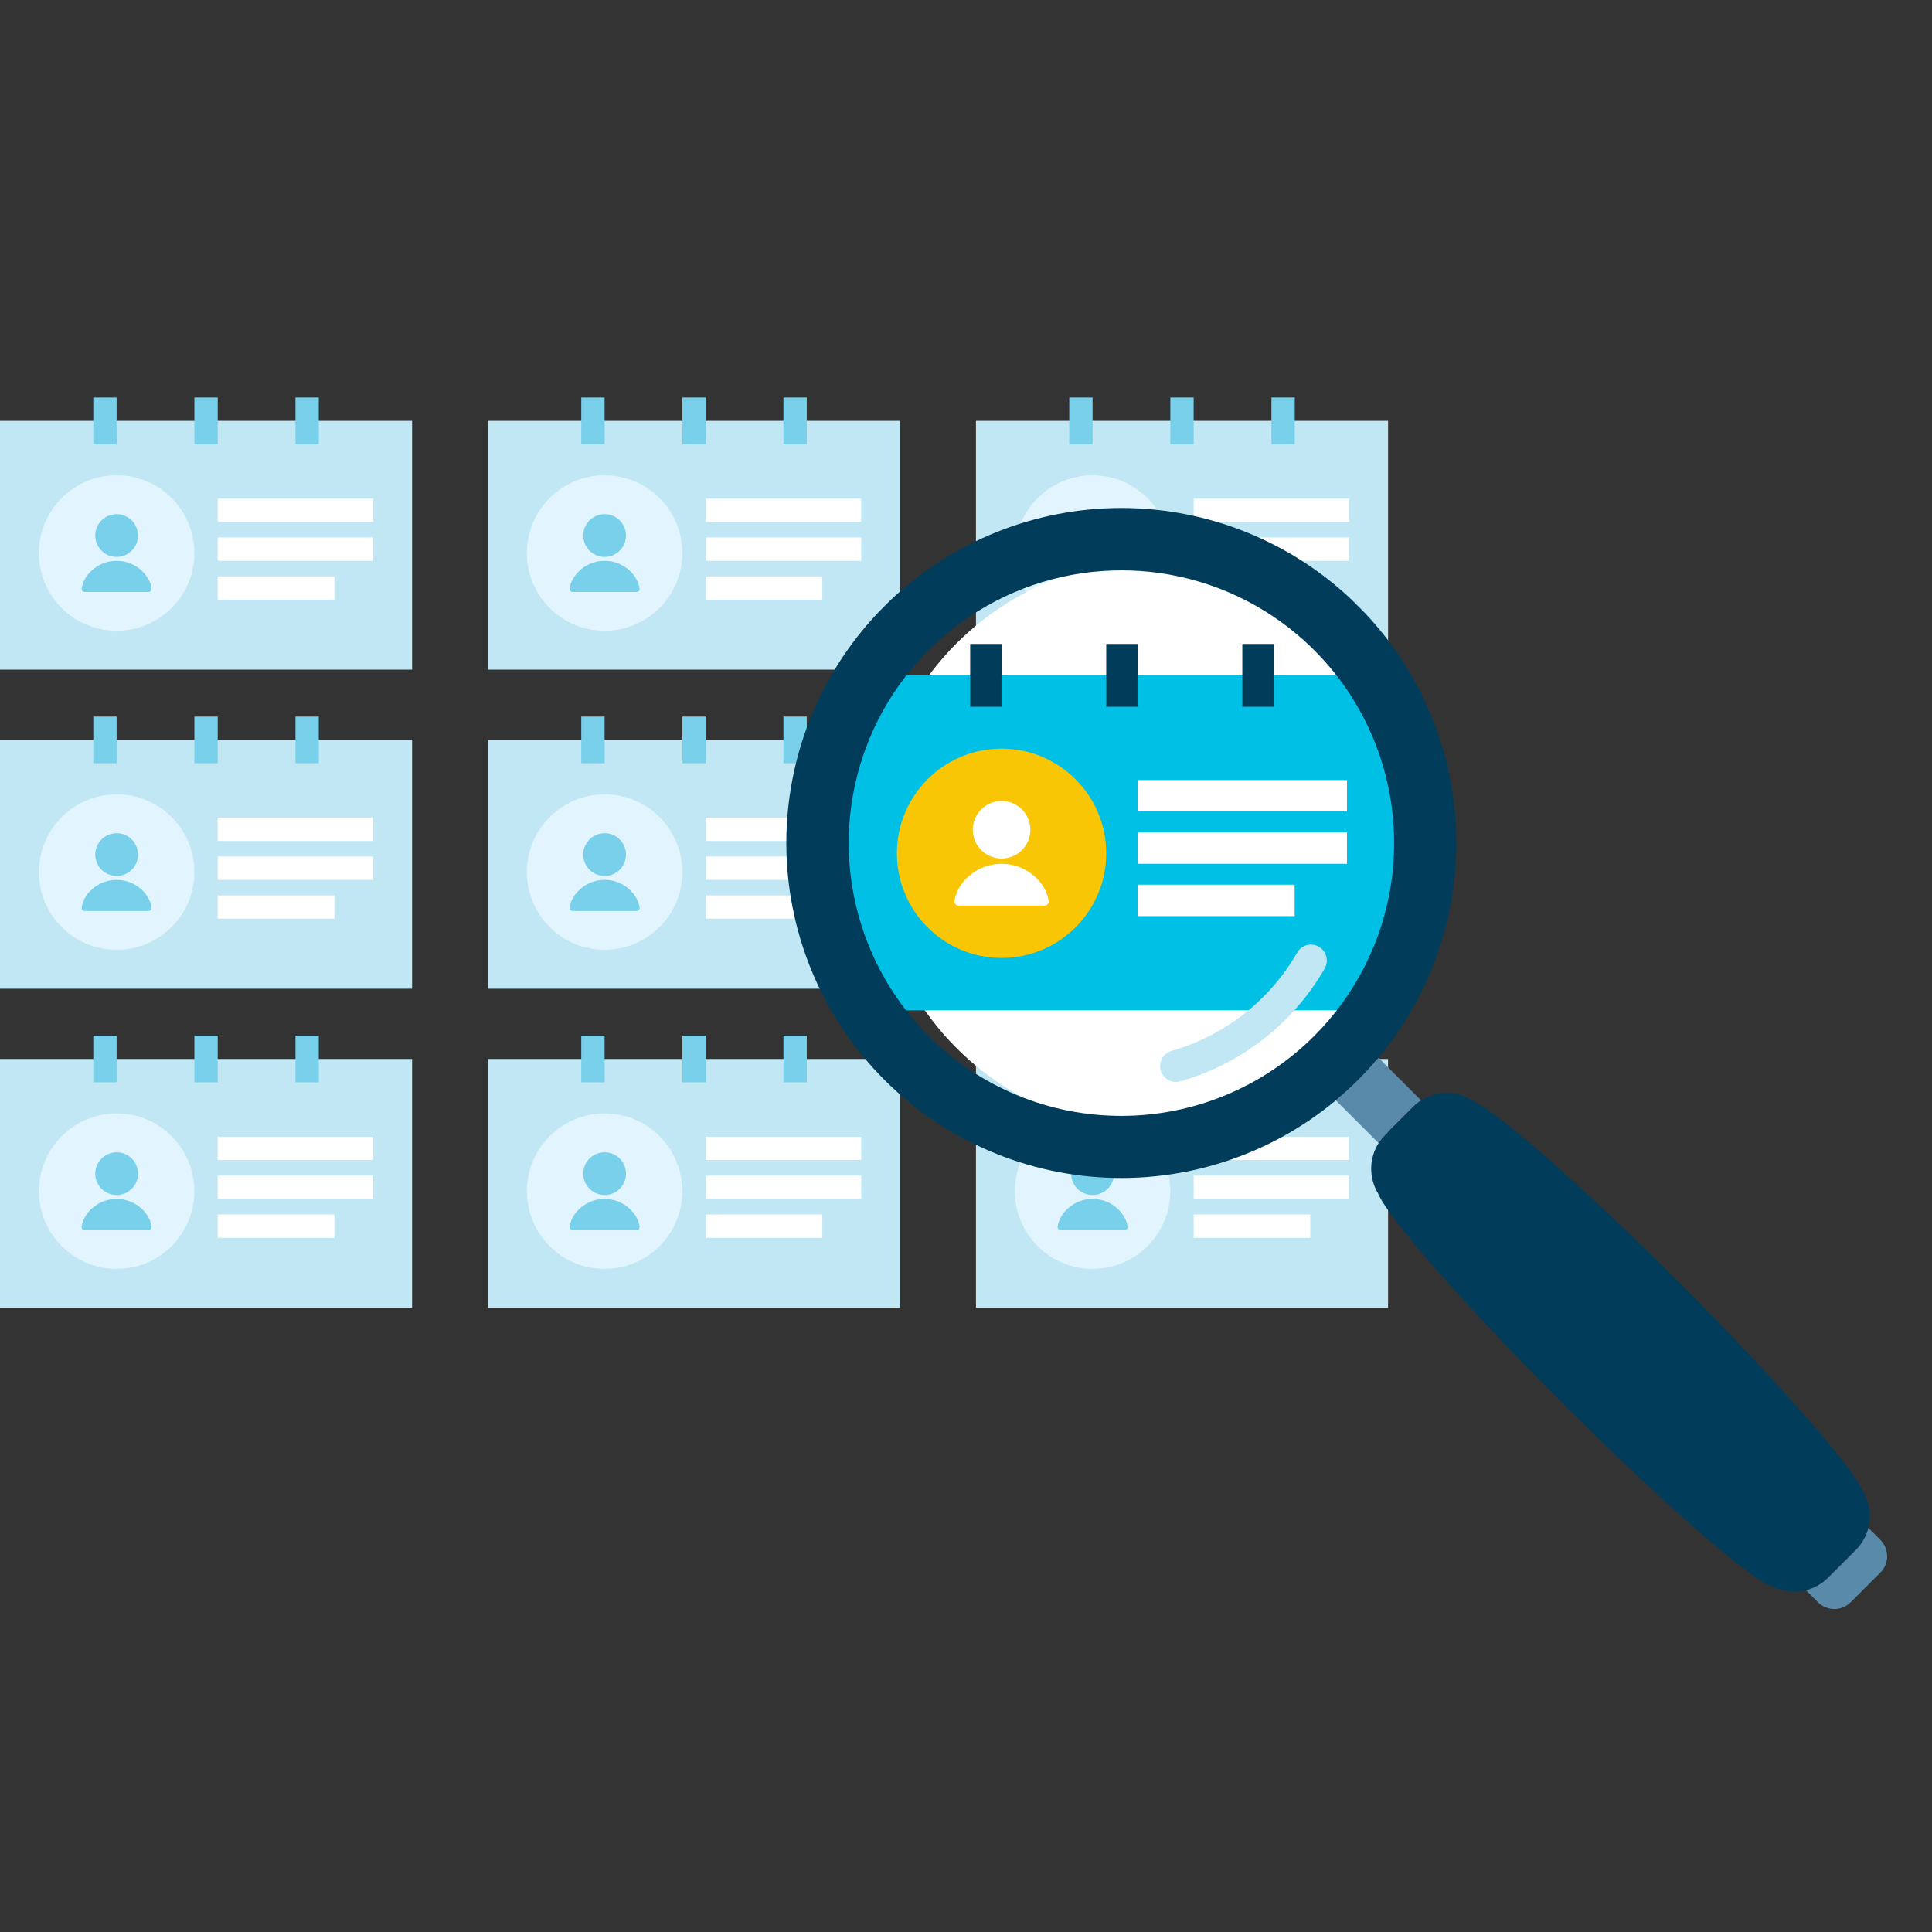 <?xml version="1.0" encoding="UTF-8" standalone="no"?>
<svg xmlns="http://www.w3.org/2000/svg" fill="none" height="136" viewBox="0 0 136 136" width="136">
<rect x="0" y="0" width="136" height="136" fill="#333333" stroke="none"/>
<g clip-path="url(#clip0_2327_39695)">
<rect fill="#C0E7F3" height="17.515" width="29.009" y="29.624"/>
<rect fill="#78D0EB" height="3.284" width="1.642" x="6.567" y="27.982"/>
<rect fill="white" height="10.947" transform="rotate(90 26.272 35.097)" width="1.642" x="26.272" y="35.097"/>
<rect fill="white" height="10.947" transform="rotate(90 26.272 37.834)" width="1.642" x="26.272" y="37.834"/>
<rect fill="white" height="8.21" transform="rotate(90 23.536 40.571)" width="1.642" x="23.536" y="40.571"/>
<rect fill="#78D0EB" height="3.284" width="1.642" x="13.683" y="27.982"/>
<rect fill="#78D0EB" height="3.284" width="1.642" x="20.799" y="27.982"/>
<circle cx="8.21" cy="38.929" fill="#E2F4FE" r="5.473"/>
<path d="M6.705 37.697C6.705 37.4 6.793 37.109 6.959 36.861C7.124 36.614 7.359 36.421 7.634 36.307C7.909 36.193 8.212 36.163 8.504 36.221C8.796 36.279 9.064 36.422 9.275 36.633C9.485 36.843 9.628 37.112 9.687 37.404C9.745 37.696 9.715 37.998 9.601 38.273C9.487 38.548 9.294 38.783 9.047 38.949C8.799 39.114 8.508 39.203 8.21 39.203C7.811 39.202 7.429 39.043 7.146 38.761C6.864 38.479 6.706 38.096 6.705 37.697ZM8.21 39.476C6.878 39.476 5.862 40.489 5.747 41.435C5.744 41.464 5.747 41.493 5.755 41.521C5.764 41.549 5.779 41.574 5.798 41.596C5.818 41.618 5.842 41.635 5.869 41.647C5.896 41.66 5.925 41.666 5.954 41.666H10.466C10.495 41.666 10.524 41.659 10.551 41.647C10.578 41.635 10.602 41.617 10.621 41.596C10.641 41.574 10.655 41.549 10.665 41.521C10.674 41.493 10.677 41.464 10.673 41.435C10.559 40.489 9.543 39.476 8.21 39.476Z" fill="#78D0EB"/>
<rect fill="#C0E7F3" height="17.515" width="29.009" y="52.084"/>
<rect fill="#78D0EB" height="3.284" width="1.642" x="6.567" y="50.442"/>
<rect fill="white" height="10.947" transform="rotate(90 26.272 57.557)" width="1.642" x="26.272" y="57.557"/>
<rect fill="white" height="10.947" transform="rotate(90 26.272 60.294)" width="1.642" x="26.272" y="60.294"/>
<rect fill="white" height="8.21" transform="rotate(90 23.536 63.031)" width="1.642" x="23.536" y="63.031"/>
<rect fill="#78D0EB" height="3.284" width="1.642" x="13.683" y="50.442"/>
<rect fill="#78D0EB" height="3.284" width="1.642" x="20.799" y="50.442"/>
<circle cx="8.21" cy="61.389" fill="#E2F4FE" r="5.473"/>
<g clip-path="url(#clip1_2327_39695)">
<path d="M6.705 60.157C6.705 59.86 6.793 59.569 6.959 59.321C7.124 59.074 7.359 58.881 7.634 58.767C7.909 58.653 8.212 58.623 8.504 58.681C8.796 58.739 9.064 58.883 9.275 59.093C9.485 59.303 9.628 59.572 9.687 59.864C9.745 60.156 9.715 60.458 9.601 60.733C9.487 61.008 9.294 61.243 9.047 61.409C8.799 61.574 8.508 61.663 8.21 61.663C7.811 61.662 7.429 61.503 7.146 61.221C6.864 60.939 6.706 60.556 6.705 60.157ZM8.21 61.936C6.878 61.936 5.862 62.949 5.747 63.895C5.744 63.924 5.747 63.953 5.755 63.981C5.764 64.008 5.779 64.034 5.798 64.055C5.818 64.078 5.842 64.095 5.869 64.107C5.896 64.119 5.925 64.126 5.954 64.126H10.466C10.495 64.125 10.524 64.119 10.551 64.107C10.578 64.095 10.602 64.077 10.621 64.055C10.641 64.034 10.655 64.009 10.665 63.981C10.674 63.953 10.677 63.924 10.673 63.895C10.559 62.949 9.543 61.936 8.21 61.936Z" fill="#78D0EB"/>
</g>
<rect fill="#C0E7F3" height="17.515" width="29.009" y="74.544"/>
<rect fill="#78D0EB" height="3.284" width="1.642" x="6.567" y="72.902"/>
<rect fill="white" height="10.947" transform="rotate(90 26.272 80.017)" width="1.642" x="26.272" y="80.017"/>
<rect fill="white" height="10.947" transform="rotate(90 26.272 82.754)" width="1.642" x="26.272" y="82.754"/>
<rect fill="white" height="8.21" transform="rotate(90 23.536 85.491)" width="1.642" x="23.536" y="85.491"/>
<rect fill="#78D0EB" height="3.284" width="1.642" x="13.683" y="72.902"/>
<rect fill="#78D0EB" height="3.284" width="1.642" x="20.799" y="72.902"/>
<circle cx="8.21" cy="83.849" fill="#E2F4FE" r="5.473"/>
<path d="M6.705 82.617C6.705 82.32 6.793 82.028 6.959 81.781C7.124 81.534 7.359 81.341 7.634 81.227C7.909 81.113 8.212 81.083 8.504 81.141C8.796 81.199 9.064 81.342 9.275 81.553C9.485 81.763 9.628 82.032 9.687 82.324C9.745 82.616 9.715 82.918 9.601 83.193C9.487 83.468 9.294 83.703 9.047 83.869C8.799 84.034 8.508 84.123 8.21 84.123C7.811 84.122 7.429 83.963 7.146 83.681C6.864 83.399 6.706 83.016 6.705 82.617ZM8.21 84.396C6.878 84.396 5.862 85.409 5.747 86.355C5.744 86.384 5.747 86.413 5.755 86.441C5.764 86.469 5.779 86.494 5.798 86.515C5.818 86.538 5.842 86.555 5.869 86.567C5.896 86.579 5.925 86.586 5.954 86.585H10.466C10.495 86.585 10.524 86.579 10.551 86.567C10.578 86.555 10.602 86.537 10.621 86.515C10.641 86.494 10.655 86.469 10.665 86.441C10.674 86.413 10.677 86.384 10.673 86.355C10.559 85.409 9.543 84.396 8.21 84.396Z" fill="#78D0EB"/>
<rect fill="#C0E7F3" height="17.515" width="29.009" x="34.35" y="29.624"/>
<rect fill="#78D0EB" height="3.284" width="1.642" x="40.917" y="27.982"/>
<rect fill="white" height="10.947" transform="rotate(90 60.622 35.097)" width="1.642" x="60.622" y="35.097"/>
<rect fill="white" height="10.947" transform="rotate(90 60.622 37.834)" width="1.642" x="60.622" y="37.834"/>
<rect fill="white" height="8.21" transform="rotate(90 57.886 40.571)" width="1.642" x="57.886" y="40.571"/>
<rect fill="#78D0EB" height="3.284" width="1.642" x="48.033" y="27.982"/>
<rect fill="#78D0EB" height="3.284" width="1.642" x="55.149" y="27.982"/>
<circle cx="42.56" cy="38.929" fill="#E2F4FE" r="5.473"/>
<g clip-path="url(#clip2_2327_39695)">
<path d="M41.055 37.697C41.055 37.4 41.143 37.109 41.309 36.861C41.474 36.614 41.709 36.421 41.984 36.307C42.259 36.193 42.562 36.163 42.854 36.221C43.146 36.279 43.414 36.422 43.624 36.633C43.835 36.843 43.978 37.112 44.036 37.404C44.094 37.696 44.065 37.998 43.951 38.273C43.837 38.548 43.644 38.783 43.396 38.949C43.149 39.114 42.858 39.203 42.56 39.203C42.161 39.202 41.779 39.043 41.496 38.761C41.214 38.479 41.055 38.096 41.055 37.697ZM42.56 39.476C41.228 39.476 40.212 40.489 40.097 41.435C40.094 41.464 40.096 41.493 40.105 41.521C40.114 41.549 40.129 41.574 40.148 41.596C40.168 41.618 40.192 41.635 40.219 41.647C40.245 41.66 40.275 41.666 40.304 41.666H44.816C44.845 41.666 44.874 41.659 44.901 41.647C44.928 41.635 44.952 41.617 44.971 41.596C44.99 41.574 45.005 41.549 45.014 41.521C45.023 41.493 45.026 41.464 45.023 41.435C44.908 40.489 43.892 39.476 42.56 39.476Z" fill="#78D0EB"/>
</g>
<rect fill="#C0E7F3" height="17.515" width="29.009" x="34.35" y="52.084"/>
<rect fill="#78D0EB" height="3.284" width="1.642" x="40.917" y="50.442"/>
<rect fill="white" height="10.947" transform="rotate(90 60.622 57.557)" width="1.642" x="60.622" y="57.557"/>
<rect fill="white" height="10.947" transform="rotate(90 60.622 60.294)" width="1.642" x="60.622" y="60.294"/>
<rect fill="white" height="8.21" transform="rotate(90 57.886 63.031)" width="1.642" x="57.886" y="63.031"/>
<rect fill="#78D0EB" height="3.284" width="1.642" x="48.033" y="50.442"/>
<rect fill="#78D0EB" height="3.284" width="1.642" x="55.149" y="50.442"/>
<circle cx="42.56" cy="61.389" fill="#E2F4FE" r="5.473"/>
<g clip-path="url(#clip3_2327_39695)">
<path d="M41.055 60.157C41.055 59.86 41.143 59.569 41.309 59.321C41.474 59.074 41.709 58.881 41.984 58.767C42.259 58.653 42.562 58.623 42.854 58.681C43.146 58.739 43.414 58.883 43.624 59.093C43.835 59.303 43.978 59.572 44.036 59.864C44.094 60.156 44.065 60.458 43.951 60.733C43.837 61.008 43.644 61.243 43.396 61.409C43.149 61.574 42.858 61.663 42.56 61.663C42.161 61.662 41.779 61.503 41.496 61.221C41.214 60.939 41.055 60.556 41.055 60.157ZM42.56 61.936C41.228 61.936 40.212 62.949 40.097 63.895C40.094 63.924 40.096 63.953 40.105 63.981C40.114 64.008 40.129 64.034 40.148 64.055C40.168 64.078 40.192 64.095 40.219 64.107C40.245 64.119 40.275 64.126 40.304 64.126H44.816C44.845 64.125 44.874 64.119 44.901 64.107C44.928 64.095 44.952 64.077 44.971 64.055C44.99 64.034 45.005 64.009 45.014 63.981C45.023 63.953 45.026 63.924 45.023 63.895C44.908 62.949 43.892 61.936 42.56 61.936Z" fill="#78D0EB"/>
</g>
<rect fill="#C0E7F3" height="17.515" width="29.009" x="34.35" y="74.544"/>
<rect fill="#78D0EB" height="3.284" width="1.642" x="40.917" y="72.902"/>
<rect fill="white" height="10.947" transform="rotate(90 60.622 80.017)" width="1.642" x="60.622" y="80.017"/>
<rect fill="white" height="10.947" transform="rotate(90 60.622 82.754)" width="1.642" x="60.622" y="82.754"/>
<rect fill="white" height="8.21" transform="rotate(90 57.886 85.491)" width="1.642" x="57.886" y="85.491"/>
<rect fill="#78D0EB" height="3.284" width="1.642" x="48.033" y="72.902"/>
<rect fill="#78D0EB" height="3.284" width="1.642" x="55.149" y="72.902"/>
<circle cx="42.56" cy="83.849" fill="#E2F4FE" r="5.473"/>
<g clip-path="url(#clip4_2327_39695)">
<path d="M41.055 82.617C41.055 82.32 41.143 82.028 41.309 81.781C41.474 81.534 41.709 81.341 41.984 81.227C42.259 81.113 42.562 81.083 42.854 81.141C43.146 81.199 43.414 81.342 43.624 81.553C43.835 81.763 43.978 82.032 44.036 82.324C44.094 82.616 44.065 82.918 43.951 83.193C43.837 83.468 43.644 83.703 43.396 83.869C43.149 84.034 42.858 84.123 42.56 84.123C42.161 84.122 41.779 83.963 41.496 83.681C41.214 83.399 41.055 83.016 41.055 82.617ZM42.56 84.396C41.228 84.396 40.212 85.409 40.097 86.355C40.094 86.384 40.096 86.413 40.105 86.441C40.114 86.469 40.129 86.494 40.148 86.515C40.168 86.538 40.192 86.555 40.219 86.567C40.245 86.579 40.275 86.586 40.304 86.585H44.816C44.845 86.585 44.874 86.579 44.901 86.567C44.928 86.555 44.952 86.537 44.971 86.515C44.99 86.494 45.005 86.469 45.014 86.441C45.023 86.413 45.026 86.384 45.023 86.355C44.908 85.409 43.892 84.396 42.56 84.396Z" fill="#78D0EB"/>
</g>
<rect fill="#C0E7F3" height="17.515" width="29.009" x="68.701" y="29.624"/>
<rect fill="#78D0EB" height="3.284" width="1.642" x="75.269" y="27.982"/>
<rect fill="white" height="10.947" transform="rotate(90 94.973 35.097)" width="1.642" x="94.973" y="35.097"/>
<rect fill="white" height="10.947" transform="rotate(90 94.973 37.834)" width="1.642" x="94.973" y="37.834"/>
<rect fill="white" height="8.21" transform="rotate(90 92.236 40.571)" width="1.642" x="92.236" y="40.571"/>
<rect fill="#78D0EB" height="3.284" width="1.642" x="82.384" y="27.982"/>
<rect fill="#78D0EB" height="3.284" width="1.642" x="89.5" y="27.982"/>
<circle cx="76.911" cy="38.929" fill="#E2F4FE" r="5.473"/>
<path d="M75.406 37.697C75.406 37.4 75.494 37.109 75.659 36.861C75.825 36.614 76.06 36.421 76.335 36.307C76.61 36.193 76.913 36.163 77.205 36.221C77.497 36.279 77.765 36.422 77.975 36.633C78.186 36.843 78.329 37.112 78.387 37.404C78.445 37.696 78.415 37.998 78.302 38.273C78.188 38.548 77.995 38.783 77.747 38.949C77.5 39.114 77.209 39.203 76.911 39.203C76.512 39.202 76.129 39.043 75.847 38.761C75.565 38.479 75.406 38.096 75.406 37.697ZM76.911 39.476C75.579 39.476 74.563 40.489 74.448 41.435C74.445 41.464 74.447 41.493 74.456 41.521C74.465 41.549 74.48 41.574 74.499 41.596C74.518 41.618 74.542 41.635 74.569 41.647C74.596 41.66 74.626 41.666 74.655 41.666H79.167C79.196 41.666 79.225 41.659 79.252 41.647C79.278 41.635 79.302 41.617 79.322 41.596C79.341 41.574 79.356 41.549 79.365 41.521C79.374 41.493 79.377 41.464 79.374 41.435C79.259 40.489 78.243 39.476 76.911 39.476Z" fill="#78D0EB"/>
<rect fill="#C0E7F3" height="17.515" width="29.009" x="68.701" y="52.084"/>
<rect fill="#78D0EB" height="3.284" width="1.642" x="75.269" y="50.442"/>
<rect fill="white" height="10.947" transform="rotate(90 94.973 57.558)" width="1.642" x="94.973" y="57.558"/>
<rect fill="white" height="10.947" transform="rotate(90 94.973 60.294)" width="1.642" x="94.973" y="60.294"/>
<rect fill="white" height="8.21" transform="rotate(90 92.236 63.031)" width="1.642" x="92.236" y="63.031"/>
<rect fill="#78D0EB" height="3.284" width="1.642" x="82.384" y="50.442"/>
<rect fill="#78D0EB" height="3.284" width="1.642" x="89.5" y="50.442"/>
<circle cx="76.911" cy="61.389" fill="#E2F4FE" r="5.473"/>
<g clip-path="url(#clip5_2327_39695)">
<path d="M75.406 60.157C75.406 59.86 75.494 59.569 75.659 59.321C75.825 59.074 76.06 58.881 76.335 58.767C76.61 58.653 76.913 58.623 77.205 58.681C77.497 58.739 77.765 58.883 77.975 59.093C78.186 59.304 78.329 59.572 78.387 59.864C78.445 60.156 78.415 60.459 78.302 60.734C78.188 61.009 77.995 61.244 77.747 61.409C77.5 61.575 77.209 61.663 76.911 61.663C76.512 61.662 76.129 61.504 75.847 61.221C75.565 60.939 75.406 60.557 75.406 60.157ZM76.911 61.936C75.579 61.936 74.563 62.949 74.448 63.896C74.445 63.924 74.447 63.953 74.456 63.981C74.465 64.009 74.48 64.034 74.499 64.056C74.518 64.078 74.542 64.096 74.569 64.108C74.596 64.12 74.626 64.126 74.655 64.126H79.167C79.196 64.126 79.225 64.119 79.252 64.107C79.278 64.095 79.302 64.078 79.322 64.056C79.341 64.034 79.356 64.009 79.365 63.981C79.374 63.953 79.377 63.924 79.374 63.895C79.259 62.949 78.243 61.936 76.911 61.936Z" fill="#78D0EB"/>
</g>
<rect fill="#C0E7F3" height="17.515" width="29.009" x="68.701" y="74.544"/>
<rect fill="#78D0EB" height="3.284" width="1.642" x="75.269" y="72.902"/>
<rect fill="white" height="10.947" transform="rotate(90 94.973 80.017)" width="1.642" x="94.973" y="80.017"/>
<rect fill="white" height="10.947" transform="rotate(90 94.973 82.754)" width="1.642" x="94.973" y="82.754"/>
<rect fill="white" height="8.21" transform="rotate(90 92.236 85.491)" width="1.642" x="92.236" y="85.491"/>
<rect fill="#78D0EB" height="3.284" width="1.642" x="82.384" y="72.902"/>
<rect fill="#78D0EB" height="3.284" width="1.642" x="89.5" y="72.902"/>
<circle cx="76.911" cy="83.849" fill="#E2F4FE" r="5.473"/>
<path d="M75.406 82.617C75.406 82.32 75.494 82.028 75.659 81.781C75.825 81.534 76.06 81.341 76.335 81.227C76.61 81.113 76.913 81.083 77.205 81.141C77.497 81.199 77.765 81.342 77.975 81.553C78.186 81.763 78.329 82.032 78.387 82.324C78.445 82.616 78.415 82.918 78.302 83.193C78.188 83.468 77.995 83.703 77.747 83.869C77.5 84.034 77.209 84.123 76.911 84.123C76.512 84.122 76.129 83.963 75.847 83.681C75.565 83.399 75.406 83.016 75.406 82.617ZM76.911 84.396C75.579 84.396 74.563 85.409 74.448 86.355C74.445 86.384 74.447 86.413 74.456 86.441C74.465 86.469 74.48 86.494 74.499 86.515C74.518 86.538 74.542 86.555 74.569 86.567C74.596 86.579 74.626 86.586 74.655 86.585H79.167C79.196 86.585 79.225 86.579 79.252 86.567C79.278 86.555 79.302 86.537 79.322 86.515C79.341 86.494 79.356 86.469 79.365 86.441C79.374 86.413 79.377 86.384 79.374 86.355C79.259 85.409 78.243 84.396 76.911 84.396Z" fill="#78D0EB"/>
<circle cx="81.582" cy="59.532" fill="white" r="20.148"/>
<g clip-path="url(#clip6_2327_39695)">
<rect fill="#00C0E5" height="23.577" width="39.05" x="59.452" y="47.542"/>
<rect fill="#013D5B" height="4.421" width="2.21" x="68.294" y="45.331"/>
<rect fill="white" height="14.736" transform="rotate(90 94.819 54.91)" width="2.21" x="94.819" y="54.91"/>
<rect fill="white" height="14.736" transform="rotate(90 94.819 58.594)" width="2.21" x="94.819" y="58.594"/>
<rect fill="white" height="11.052" transform="rotate(90 91.135 62.278)" width="2.21" x="91.135" y="62.278"/>
<rect fill="#013D5B" height="4.421" width="2.21" x="77.872" y="45.331"/>
<rect fill="#013D5B" height="4.421" width="2.21" x="87.451" y="45.331"/>
<circle cx="70.504" cy="60.067" fill="#F9C606" r="7.368"/>
<path d="M68.478 58.41C68.478 58.009 68.597 57.617 68.82 57.284C69.042 56.951 69.359 56.691 69.729 56.538C70.099 56.384 70.506 56.344 70.9 56.422C71.293 56.5 71.654 56.693 71.937 56.977C72.22 57.26 72.413 57.621 72.492 58.014C72.57 58.407 72.529 58.815 72.376 59.185C72.223 59.555 71.963 59.872 71.63 60.094C71.297 60.317 70.905 60.436 70.504 60.436C69.967 60.435 69.452 60.221 69.072 59.842C68.692 59.462 68.479 58.947 68.478 58.41ZM70.504 60.804C68.711 60.804 67.343 62.167 67.189 63.441C67.184 63.48 67.188 63.519 67.2 63.557C67.212 63.594 67.231 63.628 67.257 63.657C67.284 63.687 67.316 63.711 67.352 63.727C67.388 63.743 67.428 63.751 67.468 63.751L73.541 63.751C73.58 63.751 73.619 63.743 73.655 63.726C73.691 63.71 73.723 63.687 73.749 63.657C73.776 63.628 73.796 63.594 73.808 63.557C73.82 63.519 73.824 63.48 73.82 63.441C73.665 62.167 72.298 60.804 70.504 60.804Z" fill="white"/>
<path d="M128.664 111.064C128.237 111.489 127.704 111.79 127.12 111.936L127.974 112.789C128.28 113.093 128.693 113.264 129.124 113.264C129.555 113.264 129.969 113.093 130.274 112.789L132.369 110.694C132.673 110.389 132.843 109.975 132.843 109.545C132.842 109.114 132.671 108.701 132.367 108.396L131.514 107.542C131.368 108.126 131.067 108.659 130.642 109.085L128.664 111.064Z" fill="#598AAA"/>
<path d="M95.607 76.027C95.101 76.533 94.573 77.005 94.033 77.458L97.044 80.468C97.173 80.261 97.325 80.07 97.496 79.897L99.473 77.92C99.645 77.748 99.837 77.597 100.044 77.468L97.034 74.457C96.585 74.993 96.113 75.521 95.607 76.027Z" fill="#598AAA"/>
<path d="M97.044 74.448C100.932 69.786 102.874 63.804 102.464 57.748C102.054 51.691 99.324 46.026 94.842 41.931C90.36 37.836 84.472 35.627 78.403 35.764C72.334 35.901 66.552 38.373 62.259 42.665C57.967 46.958 55.495 52.74 55.358 58.809C55.221 64.879 57.43 70.766 61.525 75.248C65.62 79.73 71.285 82.46 77.341 82.87C83.398 83.28 89.38 81.338 94.041 77.45C94.581 76.997 95.101 76.533 95.615 76.019C96.129 75.505 96.585 74.993 97.044 74.448ZM65.367 72.92C62.682 70.235 60.853 66.814 60.113 63.09C59.372 59.367 59.752 55.507 61.205 51.999C62.658 48.491 65.119 45.493 68.276 43.383C71.433 41.274 75.144 40.148 78.941 40.148C82.738 40.148 86.45 41.274 89.606 43.383C92.763 45.493 95.224 48.491 96.677 51.999C98.13 55.507 98.51 59.367 97.769 63.09C97.029 66.814 95.2 70.235 92.516 72.92C90.733 74.704 88.617 76.12 86.287 77.086C83.957 78.052 81.46 78.55 78.937 78.55C76.415 78.551 73.918 78.055 71.587 77.089C69.257 76.124 67.14 74.709 65.357 72.926L65.367 72.92Z" fill="#013D5B"/>
<path d="M81.814 74.479C81.701 74.672 81.649 74.895 81.664 75.119C81.679 75.343 81.761 75.556 81.899 75.733C82.037 75.909 82.225 76.04 82.439 76.109C82.652 76.177 82.881 76.18 83.096 76.116C87.386 74.891 91.029 72.04 93.251 68.171C93.399 67.914 93.439 67.609 93.362 67.323C93.286 67.036 93.098 66.792 92.841 66.644C92.585 66.496 92.279 66.455 91.993 66.532C91.707 66.609 91.463 66.796 91.314 67.053C89.381 70.42 86.212 72.901 82.48 73.969C82.2 74.046 81.962 74.229 81.814 74.479Z" fill="#C0E7F3"/>
<path d="M97.496 79.897C97.325 80.07 97.173 80.261 97.044 80.468C96.709 80.997 96.528 81.61 96.522 82.236C96.516 82.862 96.684 83.478 97.008 84.014C97.722 85.739 103.052 91.837 109.923 98.707C116.992 105.777 123.244 111.218 124.756 111.671C125.486 112.044 126.327 112.139 127.122 111.938C127.706 111.792 128.24 111.491 128.666 111.066L130.642 109.089C131.067 108.663 131.368 108.13 131.514 107.546C131.722 106.718 131.61 105.842 131.199 105.093C130.577 103.443 125.207 97.29 118.269 90.352C111.549 83.632 105.564 78.383 103.693 77.492C103.153 77.138 102.523 76.947 101.878 76.941C101.233 76.935 100.6 77.114 100.054 77.458C99.847 77.587 99.656 77.739 99.483 77.91L97.496 79.897Z" fill="#013D5B"/>
</g>
</g>
<defs>
<clipPath id="clip0_2327_39695">
<rect fill="white" height="136" width="136"/>
</clipPath>
<clipPath id="clip1_2327_39695">
<rect fill="white" height="6.568" transform="translate(4.926 58.105)" width="6.568"/>
</clipPath>
<clipPath id="clip2_2327_39695">
<rect fill="white" height="6.568" transform="translate(39.276 35.645)" width="6.568"/>
</clipPath>
<clipPath id="clip3_2327_39695">
<rect fill="white" height="6.568" transform="translate(39.276 58.105)" width="6.568"/>
</clipPath>
<clipPath id="clip4_2327_39695">
<rect fill="white" height="6.568" transform="translate(39.276 80.565)" width="6.568"/>
</clipPath>
<clipPath id="clip5_2327_39695">
<rect fill="white" height="6.568" transform="translate(73.627 58.105)" width="6.568"/>
</clipPath>
<clipPath id="clip6_2327_39695">
<rect fill="white" height="97.677" transform="translate(45.58 59.351) rotate(-45)" width="47.166"/>
</clipPath>
</defs>
</svg>
